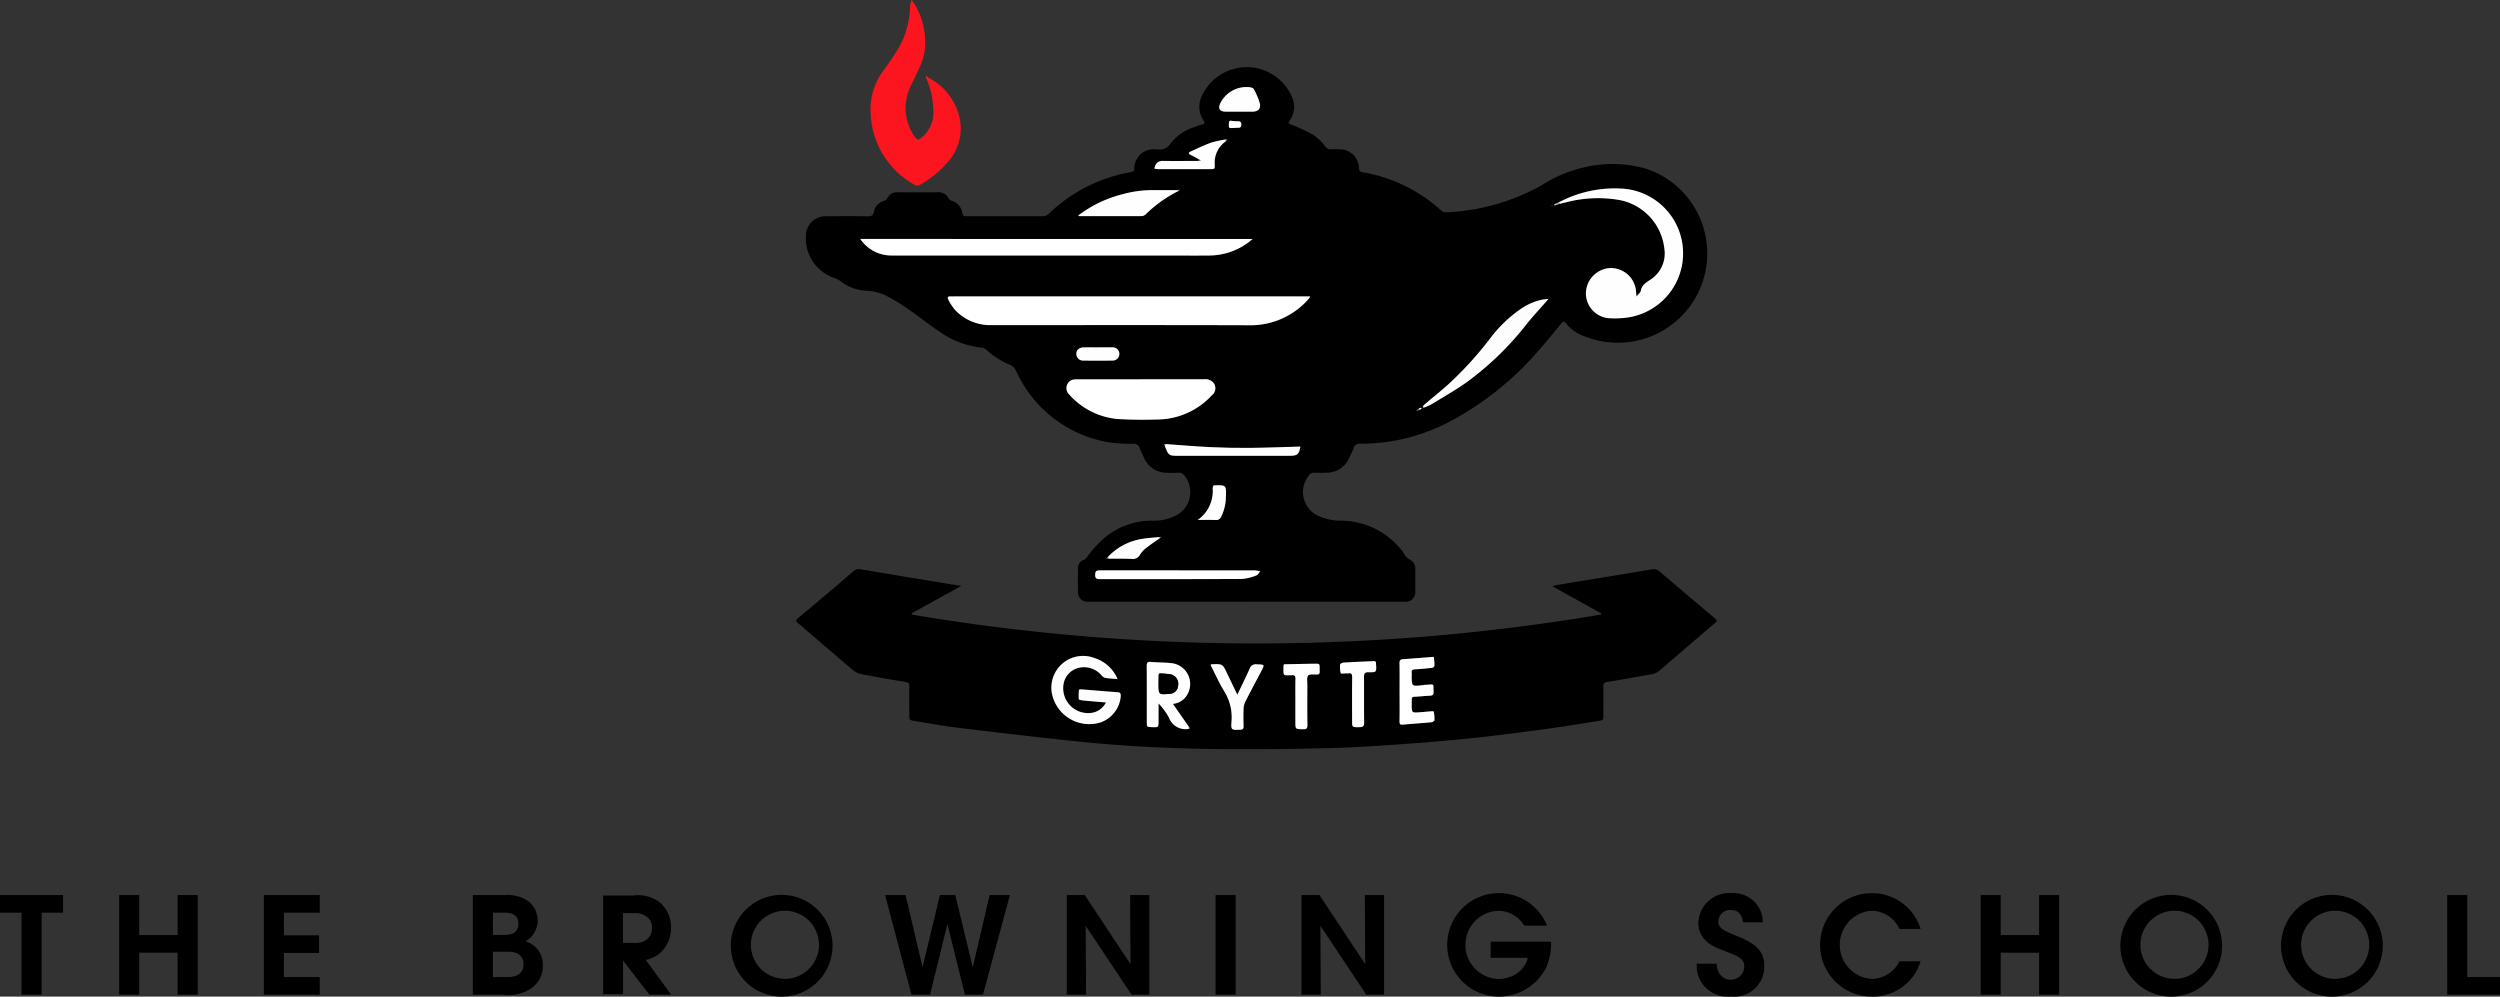 <svg id="Group_165" data-name="Group 165" xmlns="http://www.w3.org/2000/svg" xmlns:xlink="http://www.w3.org/1999/xlink" width="200" height="79.728" viewBox="0 0 200 79.728">
  <rect x="0" y="0" width="200" height="79.728" fill="#333333" stroke="none"/>
  <defs>
    <clipPath id="clip-path">
      <rect id="Rectangle_211" data-name="Rectangle 211" width="200" height="79.728" fill="none"/>
    </clipPath>
  </defs>
  <path id="Path_230" data-name="Path 230" d="M0,155.945v1.411H1.724v6.563H3.33v-6.563H5.043v-1.411Z" transform="translate(0 -84.342)"/>
  <path id="Path_231" data-name="Path 231" d="M25.439,155.945v3.2H22.368v-3.2H20.762v7.974h1.605v-3.362h3.071v3.362h1.606v-7.974Z" transform="translate(-11.229 -84.342)"/>
  <path id="Path_232" data-name="Path 232" d="M45.966,155.945v7.974h4.472v-1.411H47.571v-1.929h2.812v-1.412H47.571v-1.81h2.867v-1.411Z" transform="translate(-24.86 -84.342)"/>
  <g id="Group_164" data-name="Group 164">
    <g id="Group_163" data-name="Group 163" clip-path="url(#clip-path)">
      <path id="Path_233" data-name="Path 233" d="M82.387,155.945h2.619a2.921,2.921,0,0,1,1.789.474,1.934,1.934,0,0,1-.2,3.233,1.915,1.915,0,0,1,1.39,1.918,2.144,2.144,0,0,1-.862,1.789,3.173,3.173,0,0,1-2.274.56H82.387Zm1.606,3.19h.894a1.857,1.857,0,0,0,.69-.107.812.812,0,0,0,.453-.8.777.777,0,0,0-.442-.754,1.692,1.692,0,0,0-.711-.118h-.884Zm0,3.373h1.131a1.915,1.915,0,0,0,.744-.118.911.911,0,0,0,.572-.916.9.9,0,0,0-.561-.884,2.05,2.05,0,0,0-.809-.107H83.993Z" transform="translate(-44.559 -84.342)"/>
      <path id="Path_234" data-name="Path 234" d="M127.331,159.82a4.069,4.069,0,1,1,0,.011Zm1.606-.065a2.724,2.724,0,1,0,0-.011Z" transform="translate(-68.866 -84.165)"/>
      <path id="Path_235" data-name="Path 235" d="M154.215,155.946h1.638l1.358,5.776,1.39-5.776h1.228l1.4,5.787,1.347-5.787H164.2l-2.155,7.974h-1.444l-1.4-5.657-1.39,5.657h-1.487Z" transform="translate(-83.407 -84.342)"/>
      <path id="Path_236" data-name="Path 236" d="M190.97,161.473l-.032-5.528h1.541v7.974h-1.422l-3.675-5.517.032,5.517h-1.541v-7.974h1.433Z" transform="translate(-100.529 -84.342)"/>
      <rect id="Rectangle_210" data-name="Rectangle 210" width="1.606" height="7.974" transform="translate(97.247 71.603)"/>
      <path id="Path_237" data-name="Path 237" d="M231.865,161.473l-.032-5.528h1.541v7.974h-1.422l-3.675-5.517.032,5.517h-1.541v-7.974H228.2Z" transform="translate(-122.647 -84.342)"/>
      <path id="Path_238" data-name="Path 238" d="M258.149,158.214a2.651,2.651,0,0,0-.593-.658,2.412,2.412,0,0,0-1.53-.528,2.73,2.73,0,0,0,0,5.453A2.633,2.633,0,0,0,257.61,162a2.108,2.108,0,0,0,.819-1.207h-2.974V159.5h4.828a4.732,4.732,0,0,1-.356,2,4.242,4.242,0,0,1-3.89,2.392,4.139,4.139,0,1,1,3.923-5.679Z" transform="translate(-136.203 -84.165)"/>
      <path id="Path_239" data-name="Path 239" d="M297.221,161.264c.054,1.078.776,1.282,1.121,1.282a1.079,1.079,0,0,0,1.088-1.056c0-.679-.571-.851-1.681-1.293-.6-.216-1.994-.711-1.994-2.22a2.463,2.463,0,0,1,2.64-2.36,2.347,2.347,0,0,1,2.522,2.328h-1.584c-.065-.366-.2-.981-.991-.981a.929.929,0,0,0-.981.9c-.011.593.42.744,1.767,1.3,1.218.528,1.9,1.11,1.9,2.242a2.391,2.391,0,0,1-2.662,2.478,2.465,2.465,0,0,1-2.737-2.629Z" transform="translate(-159.888 -84.165)"/>
      <path id="Path_240" data-name="Path 240" d="M325.117,161.069a4,4,0,0,1-3.9,2.823,4.138,4.138,0,1,1-.011-8.276,4.063,4.063,0,0,1,3.911,2.866h-1.692a2.479,2.479,0,0,0-2.231-1.455,2.732,2.732,0,0,0,.011,5.452,2.513,2.513,0,0,0,2.22-1.411Z" transform="translate(-171.467 -84.165)"/>
      <path id="Path_241" data-name="Path 241" d="M345.1,163.92v-7.974H346.7v3.2h3.071v-3.2h1.606v7.974h-1.606v-3.362H346.7v3.362Z" transform="translate(-186.644 -84.342)"/>
      <path id="Path_242" data-name="Path 242" d="M369.438,159.82a4.069,4.069,0,1,1,0,.011Zm1.606-.065a2.724,2.724,0,1,0,0-.011Z" transform="translate(-199.809 -84.165)"/>
      <path id="Path_243" data-name="Path 243" d="M397.435,159.82a4.069,4.069,0,1,1,0,.011Zm1.606-.065a2.724,2.724,0,1,0,0-.011Z" transform="translate(-214.951 -84.165)"/>
      <path id="Path_244" data-name="Path 244" d="M426.383,155.946h1.606v6.563h2.619v1.411h-4.224Z" transform="translate(-230.607 -84.342)"/>
      <path id="Path_245" data-name="Path 245" d="M107.474,156.034a2.854,2.854,0,0,1,2.143.544,2.611,2.611,0,0,1,.9,2.016,2.675,2.675,0,0,1-.832,1.995,2.574,2.574,0,0,1-2.036.629h-.971v2.709h-1.589v-7.893Zm-.8,3.787h.939a1.491,1.491,0,0,0,.853-.2,1.086,1.086,0,0,0,.523-1,1.025,1.025,0,0,0-.544-.981,1.568,1.568,0,0,0-.9-.2h-.875Z" transform="translate(-56.835 -84.39)"/>
      <path id="Path_246" data-name="Path 246" d="M110.232,168.618h1.738l-2.91-3.99h-1.125l-.182.772Z" transform="translate(-58.278 -89.039)"/>
      <path id="Path_247" data-name="Path 247" d="M175.656,54.474H163.29c-.1,0-.209,0-.314,0a.754.754,0,0,1-.806-.772c-.017-.627-.01-1.254,0-1.881a.7.7,0,0,1,.458-.7c.19-.07.255-.214.365-.353a8.949,8.949,0,0,1,1.031-1.165,5.885,5.885,0,0,1,4.145-1.613,3.735,3.735,0,0,0,1.695-.35,2.093,2.093,0,0,0,.849-3.221.53.53,0,0,0-.517-.262,8.2,8.2,0,0,1-.985-.006,1.941,1.941,0,0,1-1.753-1.186c-.113-.242-.24-.481-.329-.732a.531.531,0,0,0-.585-.4,10.814,10.814,0,0,1-2.136-.151A9.959,9.959,0,0,1,157.213,36a.864.864,0,0,0-.483-.472,6.894,6.894,0,0,1-1.878-1.193.737.737,0,0,0-.378-.19,6.992,6.992,0,0,1-3.278-1.208c-.906-.6-1.754-1.288-2.652-1.9a13.177,13.177,0,0,0-1.874-1.118,4.253,4.253,0,0,0-1.467-.328,3.582,3.582,0,0,1-2.017-.75,1.69,1.69,0,0,0-.5-.265,3.332,3.332,0,0,1-2.284-3.327,1.57,1.57,0,0,1,1.662-1.612c1.09-.012,2.181-.013,3.27,0,.29,0,.452-.039.51-.366a1.086,1.086,0,0,1,.774-.851.5.5,0,0,0,.327-.261.8.8,0,0,1,.767-.441q1.636.01,3.271,0a.85.85,0,0,1,.812.449.5.5,0,0,0,.239.221,1.217,1.217,0,0,1,.891,1.017c.034.2.112.229.284.229,2.061,0,4.122-.007,6.183,0a.668.668,0,0,0,.492-.249,12.594,12.594,0,0,1,5.658-3.1c.289-.071.582-.126.875-.18a.257.257,0,0,0,.254-.281,1.552,1.552,0,0,1,1.67-1.545,1.2,1.2,0,0,1,.135,0,1.048,1.048,0,0,0,1.116-.49,3.929,3.929,0,0,1,1.936-1.306,3.633,3.633,0,0,1,.55-.184c.244-.055.272-.125.127-.346a1.943,1.943,0,0,1-.134-1.92,3.942,3.942,0,0,1,7.21.048,1.9,1.9,0,0,1-.162,1.874c-.146.217-.11.259.125.354a12.512,12.512,0,0,1,1.769.832,4.113,4.113,0,0,1,.926.892.513.513,0,0,0,.467.25,6.426,6.426,0,0,1,.716,0,1.528,1.528,0,0,1,1.527,1.5c.009.241.105.3.3.333a12.461,12.461,0,0,1,6.3,3.077.536.536,0,0,0,.354.128,17.09,17.09,0,0,0,7.667-2.168,10.564,10.564,0,0,1,3.312-1.409,9.729,9.729,0,0,1,5.166.131,7.144,7.144,0,0,1-1.182,13.778,7.256,7.256,0,0,1-4.034-.474,3.141,3.141,0,0,1-1.315-.974c-.146-.186-.239-.164-.375,0-.591.712-1.173,1.432-1.785,2.125a24.448,24.448,0,0,1-7.068,5.689,15.2,15.2,0,0,1-7.208,1.815.493.493,0,0,0-.566.36c-.093.266-.23.516-.349.772a1.939,1.939,0,0,1-1.8,1.184,9.152,9.152,0,0,1-.985,0,.466.466,0,0,0-.442.231,2.088,2.088,0,0,0,.831,3.253,4.171,4.171,0,0,0,1.785.354,6.23,6.23,0,0,1,4.837,2.406c.107.122.171.28.274.406a1.029,1.029,0,0,0,.309.285.779.779,0,0,1,.479.742c0,.612.012,1.225,0,1.836a.753.753,0,0,1-.858.808c-1.613.005-3.226,0-4.839,0h-7.8m13.7-15.295.13-.052a.837.837,0,0,0,.112-.06.574.574,0,0,0,.076-.08.4.4,0,0,0-.134-.021c-.037.007-.068.046-.1.071l-.133.091-.059.079.11-.028m-16.41,6.186a2.814,2.814,0,0,1-1.194,2.569c.557,0,1-.015,1.442.006a.424.424,0,0,0,.444-.285,3.633,3.633,0,0,0,.366-1.5c.04-1.021.045-1.021-.986-.984l-.072.2m-8.351,5.665c.624,0,1.248-.011,1.871.017a.643.643,0,0,0,.678-.354,2.2,2.2,0,0,1,.553-.572c.336-.265.7-.5,1.047-.748l.1-.095-.157.022c-.471.048-.947.068-1.412.151a4.792,4.792,0,0,0-2.691,1.42l-.092.129.1.031m7.25-31.955c-.009.045-.017.09-.026.134-.938,0-1.876.006-2.814,0a.639.639,0,0,0-.613.284,1.6,1.6,0,0,0-.112.325,1.757,1.757,0,0,0,.288.048q2.077,0,4.154,0c.387,0,.4,0,.388-.38a2.074,2.074,0,0,1,.884-1.845l.157-.152H174a8.542,8.542,0,0,0-1.167.251c-.566.2-1.11.467-1.658.717-.146.067-.207.167,0,.265.226.107.443.234.664.352m-2.716,22.961c.3.762.3.762,1.133.762h8.859c.615,0,.746-.119.844-.738-1.337.037-2.676.094-4.016.106q-1.607.014-3.216-.062c-1.189-.056-2.376-.162-3.564-.246l-.105.028.065.15m1.079-20.5c-.642,0-1.284.007-1.926,0a9.093,9.093,0,0,0-2.52.323,9.832,9.832,0,0,0-3.519,1.673l-.08.07.1.014c1.653,0,3.306.009,4.959,0a.54.54,0,0,0,.354-.129,10.186,10.186,0,0,1,2.674-1.9l.112-.08-.156.023m30.364,1.021-.315.126.036.089.446-.139c.159-.038.317-.078.477-.112a10.018,10.018,0,0,1,4.07-.219,4.45,4.45,0,0,1,3.8,3.935,2.489,2.489,0,0,1-1.109,2.467c-.347.232-.7.423-.776.887-.021.119-.144.22-.22.33l-.144-.028c-.013-.148-.018-.3-.041-.444a2.032,2.032,0,0,0-2.072-1.671,2.059,2.059,0,0,0-1.917,2,2,2,0,0,0,1.788,2.007,7.311,7.311,0,0,0,1.647-.066,5.187,5.187,0,0,0-.633-10.3,9.551,9.551,0,0,0-5.036,1.138m-19.818,7.49H152.274c-.1,0-.209.006-.313,0-.2-.012-.253.1-.169.245a4.026,4.026,0,0,0,.528.818,3.876,3.876,0,0,0,2.917,1.236c6.927,0,13.854-.015,20.78.009a6.168,6.168,0,0,0,4.608-2.108,1.478,1.478,0,0,0,.127-.2m-4.611-4.592H144.757a2.989,2.989,0,0,0,2.494,1.324q10.884-.009,21.768,0c1.225,0,2.449.011,3.673,0a5.3,5.3,0,0,0,3.449-1.318m-8.911,11.221h-4.924c-.134,0-.269,0-.4.011a.666.666,0,0,0-.612.449.688.688,0,0,0,.164.743,5.866,5.866,0,0,0,3.978,1.98c1.085.061,2.176.062,3.263.029a5.984,5.984,0,0,0,4.187-1.938.7.7,0,0,0,.148-.961.843.843,0,0,0-.791-.314q-2.506,0-5.013,0m32.582-6.43c-.19.022-.349.033-.506.062a4.6,4.6,0,0,0-1.671.714,10.484,10.484,0,0,0-2.479,2.368,28.339,28.339,0,0,1-3.3,3.637c-.652.589-1.342,1.135-2.01,1.706a.636.636,0,0,0-.106.2.687.687,0,0,0,.2-.021,4.224,4.224,0,0,0,.563-.27c.949-.585,1.928-1.131,2.829-1.782a24.124,24.124,0,0,0,4.729-4.6c.544-.682,1.143-1.32,1.748-2.013M170.224,51.966q-3.132,0-6.264,0c-.348,0-.4.072-.407.377s.168.326.406.326c3.773,0,7.547.006,11.32-.015a3.935,3.935,0,0,0,1.158-.279c.129-.042.216-.211.322-.322a2.006,2.006,0,0,0-.4-.085q-3.065-.008-6.13,0m4.881-36.7h.984c.5,0,.737-.231.617-.707a5.539,5.539,0,0,0-.472-1.1c-.04-.079-.188-.129-.294-.146a2.332,2.332,0,0,0-2.39,1.292c-.183.4-.047.641.392.657.388.013.776,0,1.163,0M163.788,34.124c-.388,0-.775,0-1.163,0-.367.006-.589.209-.587.523a.528.528,0,0,0,.546.532q1.163.019,2.326,0a.538.538,0,0,0,.568-.557.528.528,0,0,0-.573-.5c-.372-.007-.745,0-1.118,0m10.827-17.552c.1,0,.206-.011.309-.014.165,0,.31.008.316-.246.007-.272-.143-.274-.331-.278a2.224,2.224,0,0,1-.44-.03c-.2-.045-.219.052-.226.209-.017.379-.023.378.371.358m25.533,6.214-.086-.022a.236.236,0,0,0,0,.053.048.048,0,0,0,.036.006.3.3,0,0,0,.053-.037" transform="translate(-75.931 -6.336)"/>
      <path id="Path_248" data-name="Path 248" d="M203.151,102.709l-3.931-2.177a3.112,3.112,0,0,1,.348-.1c2.544-.418,5.088-.83,7.631-1.254a.674.674,0,0,1,.606.171c1.452,1.24,2.912,2.47,4.368,3.705.27.23.27.236.024.446-1.46,1.253-2.924,2.5-4.379,3.761a1.375,1.375,0,0,1-.714.322c-1.161.194-2.317.42-3.481.6-.291.045-.323.162-.319.4.011.746,0,1.493,0,2.239,0,.408,0,.421-.377.48-1.428.225-2.855.461-4.287.656-1.847.251-3.7.492-5.549.69q-2.69.289-5.391.478c-2.081.147-4.165.3-6.25.349-3.1.075-6.208.118-9.31.074-3.592-.052-7.184-.219-10.76-.59-3.218-.333-6.431-.714-9.643-1.1-1.2-.145-2.386-.367-3.577-.561-.38-.062-.379-.073-.38-.483,0-.746-.011-1.493,0-2.239,0-.251-.046-.352-.328-.4-1.163-.179-2.321-.389-3.477-.611a1.519,1.519,0,0,1-.672-.3c-1.481-1.251-2.945-2.524-4.42-3.782-.169-.144-.225-.215-.017-.388q2.248-1.881,4.474-3.788a.587.587,0,0,1,.53-.136q3.637.609,7.277,1.206c.23.038.461.068.8.118l-3.982,2.2c.006.034.012.069.018.1a165.6,165.6,0,0,0,55.129,0l.031-.094m-18.044,3.88-.1-.069-.625.028c-.625.029-1.251.053-1.876.095-.093.006-.253.092-.258.151a1.917,1.917,0,0,0,.048.7c.015.049.326.008.5.009a.417.417,0,0,0,.09,0c.253-.05.326.051.324.305-.012,1.149-.006,2.3-.006,3.448,0,.574,0,.557.6.55.287,0,.369-.088.365-.379-.017-1.209,0-2.418-.011-3.627,0-.22.019-.377.291-.386.219-.007.551.033.628-.083.11-.167.034-.457.036-.694a.3.3,0,0,0-.006-.045m-14.96,5.188-1.275-1.833a1.485,1.485,0,0,0,1.14-.728,1.676,1.676,0,0,0-1.243-2.529c-.545-.067-1.1-.051-1.648-.1-.285-.027-.348.061-.345.335.013,1.49.005,2.981.006,4.472,0,.393,0,.393.406.411.533.023.533.023.533-.513V109.9a5.305,5.305,0,0,1,.837,1.144,1.414,1.414,0,0,0,1.585.894l.09-.039-.085-.125m-5.708-3.825a2.956,2.956,0,0,0-1.83-1.676,2.538,2.538,0,0,0-3.4,2.926,3.05,3.05,0,0,0,3.856,2.223,2.424,2.424,0,0,0,1.629-2.1c0-.181-.007-.3-.246-.32-.967-.066-1.931-.152-2.9-.228-.066-.005-.192.018-.193.036a3.884,3.884,0,0,0-.013.752c.006.048.225.091.349.1.6.059,1.192.106,1.821.16a1.538,1.538,0,0,1-.982.8,1.989,1.989,0,0,1-2.4-2.324,1.609,1.609,0,0,1,1.291-1.267,1.843,1.843,0,0,1,1.732.613.616.616,0,0,0,.314.213c.3.05.611.059.972.089M187,109.012c0,.776.009,1.551-.005,2.327,0,.228.069.276.283.257.757-.07,1.516-.118,2.272-.19.089-.008.237-.109.241-.174a3.641,3.641,0,0,0-.054-.69.626.626,0,0,0-.209-.011c-.3.022-.593.051-.89.073-.668.05-.668.05-.668-.6,0-.135.007-.269,0-.4-.011-.17.056-.231.231-.238.4-.017.8-.065,1.2-.082.213-.009.326-.06.316-.307-.031-.7.124-.6-.622-.568-.089,0-.177.023-.266.033-.861.092-.861.092-.861-.747a1.451,1.451,0,0,0,0-.224c-.033-.214.059-.286.267-.3q.691-.04,1.38-.121a.262.262,0,0,0,.18-.177,5.53,5.53,0,0,0-.059-.689.883.883,0,0,0-.126,0c-.773.059-1.545.123-2.318.174-.221.014-.3.088-.3.325.017.776.006,1.551.006,2.327m-15.106-2.22a.252.252,0,0,0,.009.087c.352.689.664,1.4,1.07,2.058a3.9,3.9,0,0,1,.581,2.415c-.049.69-.01.685.682.66.209-.007.29-.065.283-.283-.014-.462-.016-.926,0-1.388a1.359,1.359,0,0,1,.129-.552c.41-.81.838-1.61,1.262-2.413.316-.6.317-.575-.345-.6a.511.511,0,0,0-.565.365c-.3.678-.634,1.343-.98,2.068-.283-.59-.547-1.135-.807-1.683-.373-.786-.372-.787-1.238-.752a.4.4,0,0,0-.083.021m6.773,3.013v1.566c0,.605,0,.591.612.6.267,0,.357-.054.352-.342-.02-1.074-.01-2.147-.006-3.221,0-.251-.062-.568.064-.73.1-.128.444-.084.68-.083.207,0,.26-.088.241-.27-.008-.073,0-.149,0-.223,0-.37,0-.378-.36-.374-.73.008-1.46.028-2.19.04-.36.006-.344-.047-.346.374,0,.528,0,.528.511.51a1.089,1.089,0,0,0,.134,0c.262-.044.321.078.315.322-.016.611-.005,1.223-.005,1.834" transform="translate(-75.036 -53.629)"/>
      <path id="Path_249" data-name="Path 249" d="M156.269,6.189a4.843,4.843,0,0,1,2.508,3.153A4,4,0,0,1,157.821,13a8.033,8.033,0,0,1-2.133,1.751.451.451,0,0,1-.525.016,6.816,6.816,0,0,1-3.481-5.7,5.1,5.1,0,0,1,1.031-3.43c.427-.59.844-1.193,1.217-1.818a6.914,6.914,0,0,0,.9-3.192A1.789,1.789,0,0,1,154.956,0a3.573,3.573,0,0,1,.23.306,5.93,5.93,0,0,1,.8,3.9,5.717,5.717,0,0,1-.5,1.421c-.248.588-.588,1.142-.794,1.742a3.938,3.938,0,0,0,.553,3.614c.141.212.242.225.446.074a2.535,2.535,0,0,0,1.006-2.1,6.671,6.671,0,0,0-.6-2.772h.174" transform="translate(-82.03)" fill="#fc141e"/>
      <path id="Path_250" data-name="Path 250" d="M161.479,13.379H161.3l.043-.086Z" transform="translate(-87.241 -7.191)" fill="#fc6269"/>
      <path id="Path_251" data-name="Path 251" d="M194.132,51.647a1.463,1.463,0,0,1-.127.2,6.167,6.167,0,0,1-4.607,2.107c-6.927-.023-13.854-.01-20.78-.009A3.874,3.874,0,0,1,165.7,52.71a4.025,4.025,0,0,1-.528-.818c-.084-.15-.029-.257.168-.245.1.006.209,0,.314,0h28.477" transform="translate(-89.313 -27.933)" fill="#fff"/>
      <path id="Path_252" data-name="Path 252" d="M181.279,41.646a5.3,5.3,0,0,1-3.449,1.318c-1.224.014-2.449,0-3.673,0q-10.884,0-21.768,0a2.99,2.99,0,0,1-2.494-1.324Z" transform="translate(-81.071 -22.524)" fill="#fff"/>
      <path id="Path_253" data-name="Path 253" d="M277.858,41.344c.076-.109.2-.21.221-.33.08-.464.429-.655.776-.887a2.491,2.491,0,0,0,1.109-2.467,4.45,4.45,0,0,0-3.8-3.935,10.018,10.018,0,0,0-4.069.219c-.16.034-.318.075-.478.112l-.166-.075a9.549,9.549,0,0,1,5.035-1.138,5.187,5.187,0,0,1,.633,10.3,7.308,7.308,0,0,1-1.646.066,2,2,0,0,1-1.788-2.007,2.059,2.059,0,0,1,1.917-2,2.033,2.033,0,0,1,2.072,1.671c.023.146.028.3.041.444l-.023.151.168-.123" transform="translate(-146.812 -17.757)" fill="#fefefe"/>
      <path id="Path_254" data-name="Path 254" d="M191.79,66.084q2.506,0,5.013,0a.843.843,0,0,1,.791.314.7.7,0,0,1-.148.961,5.986,5.986,0,0,1-4.186,1.938c-1.087.033-2.178.032-3.264-.029a5.863,5.863,0,0,1-3.978-1.98.687.687,0,0,1-.164-.743.666.666,0,0,1,.612-.449c.133-.012.268-.01.4-.01h4.923" transform="translate(-100.493 -35.741)" fill="#fff"/>
      <path id="Path_255" data-name="Path 255" d="M257.932,52.082c-.6.693-1.2,1.331-1.748,2.013a24.125,24.125,0,0,1-4.729,4.6c-.9.651-1.881,1.2-2.829,1.782a4.226,4.226,0,0,1-.563.269.687.687,0,0,1-.2.021.636.636,0,0,1,.106-.2c.668-.571,1.358-1.117,2.01-1.706a28.366,28.366,0,0,0,3.3-3.636,10.494,10.494,0,0,1,2.479-2.369,4.6,4.6,0,0,1,1.671-.714c.157-.029.316-.039.506-.062" transform="translate(-134.053 -28.168)" fill="#fdfdfd"/>
      <path id="Path_256" data-name="Path 256" d="M195.98,33.168a10.165,10.165,0,0,0-2.674,1.9.542.542,0,0,1-.354.129c-1.653.005-3.306,0-4.959,0l-.023-.084a9.833,9.833,0,0,1,3.519-1.673,9.093,9.093,0,0,1,2.52-.323c.642.008,1.284,0,1.926,0l.006.041Z" transform="translate(-101.663 -17.907)" fill="#fefefe"/>
      <path id="Path_257" data-name="Path 257" d="M197.5,99.379q3.065,0,6.13,0a1.976,1.976,0,0,1,.4.085c-.106.111-.193.28-.322.322a3.934,3.934,0,0,1-1.158.278c-3.773.021-7.547.011-11.32.015-.238,0-.412-.025-.406-.326s.06-.376.407-.377q3.132,0,6.264,0" transform="translate(-103.21 -53.748)" fill="#fff"/>
      <path id="Path_258" data-name="Path 258" d="M203.009,77.366c1.188.084,2.375.19,3.564.246q1.605.076,3.216.062c1.34-.012,2.679-.069,4.015-.106-.1.619-.23.738-.844.738H204.1c-.828,0-.828,0-1.133-.762l.04-.178" transform="translate(-109.775 -41.843)" fill="#fff"/>
      <path id="Path_259" data-name="Path 259" d="M206.836,24.445a2.074,2.074,0,0,0-.884,1.845c.016.377,0,.38-.388.38q-2.077,0-4.154,0a1.751,1.751,0,0,1-.288-.048,1.589,1.589,0,0,1,.112-.324.639.639,0,0,1,.613-.284c.938.008,1.876,0,2.814,0l.17-.014-.144-.12c-.221-.118-.438-.245-.664-.352-.208-.1-.148-.2,0-.265.548-.25,1.092-.514,1.658-.717a8.5,8.5,0,0,1,1.168-.251c0,.05-.007.1-.01.151" transform="translate(-108.775 -13.139)" fill="#fefefe"/>
      <path id="Path_260" data-name="Path 260" d="M214.066,17.124c-.388,0-.776.011-1.163,0-.439-.015-.575-.255-.392-.657a2.333,2.333,0,0,1,2.39-1.292c.106.017.254.067.293.146a5.578,5.578,0,0,1,.472,1.1c.12.476-.114.706-.617.707h-.984" transform="translate(-114.893 -8.193)" fill="#fefefe"/>
      <path id="Path_261" data-name="Path 261" d="M193.071,95.144a4.789,4.789,0,0,1,2.692-1.42c.465-.083.941-.1,1.412-.151l.056.073c-.35.247-.711.483-1.047.748a2.194,2.194,0,0,0-.553.572.643.643,0,0,1-.677.355c-.623-.029-1.248-.014-1.872-.018l-.011-.159" transform="translate(-104.422 -50.609)" fill="#fdfdfd"/>
      <path id="Path_262" data-name="Path 262" d="M189.283,60.519c.373,0,.746-.006,1.118,0a.528.528,0,0,1,.573.5.537.537,0,0,1-.568.557q-1.163.018-2.326,0a.528.528,0,0,1-.546-.532c0-.314.22-.517.587-.523.388-.006.776,0,1.163,0" transform="translate(-101.426 -32.73)" fill="#fefefe"/>
      <path id="Path_263" data-name="Path 263" d="M209.947,84.56c1.031-.036,1.026-.037.985.984a3.631,3.631,0,0,1-.365,1.5.425.425,0,0,1-.444.286c-.442-.02-.886-.006-1.442-.006a2.815,2.815,0,0,0,1.194-2.569l.072-.2" transform="translate(-112.864 -45.728)" fill="#fefefe"/>
      <path id="Path_264" data-name="Path 264" d="M214.481,21.614c-.394.021-.388.021-.371-.358.007-.158.027-.254.225-.21a2.229,2.229,0,0,0,.44.031c.188,0,.337.006.331.278-.006.253-.151.241-.316.246-.1,0-.206.009-.309.013" transform="translate(-115.797 -11.377)" fill="#fff"/>
      <path id="Path_265" data-name="Path 265" d="M271.078,35.335l.166.075-.446.14-.036-.089.316-.126" transform="translate(-146.44 -19.111)" fill="#b9b9b9"/>
      <path id="Path_266" data-name="Path 266" d="M285.208,51.338l-.168.123.023-.151.144.028" transform="translate(-154.163 -27.751)" fill="#676767"/>
      <path id="Path_267" data-name="Path 267" d="M208.855,27.746l.144.12-.17.014.026-.135" transform="translate(-112.944 -15.006)" fill="#7e7e7e"/>
      <path id="Path_268" data-name="Path 268" d="M213.567,24.443c0-.05.006-.1.01-.151h.146Z" transform="translate(-115.507 -13.138)" fill="#7a7a7a"/>
      <path id="Path_269" data-name="Path 269" d="M247.2,71.135c.034-.025.065-.064.1-.071a.4.4,0,0,1,.134.021.573.573,0,0,1-.076.08.873.873,0,0,1-.112.06l-.048-.09" transform="translate(-133.696 -38.434)" fill="#fdfdfd"/>
      <path id="Path_270" data-name="Path 270" d="M192.963,96.994l.011.159-.1-.031Z" transform="translate(-104.314 -52.459)" fill="#bfbfbf"/>
      <path id="Path_271" data-name="Path 271" d="M202.063,93.621l-.056-.073.157-.022-.1.095" transform="translate(-109.255 -50.583)" fill="#7e7e7e"/>
      <path id="Path_272" data-name="Path 272" d="M211.354,84.573l-.072.2.072-.2" transform="translate(-114.271 -45.741)" fill="#bfbfbf"/>
      <path id="Path_273" data-name="Path 273" d="M202.932,77.366l-.04.178-.066-.15.106-.028" transform="translate(-109.698 -41.843)" fill="#aeaeae"/>
      <path id="Path_274" data-name="Path 274" d="M247.092,71.311l-.13.052-.051-.051.133-.091.048.09" transform="translate(-133.541 -38.52)" fill="#868686"/>
      <path id="Path_275" data-name="Path 275" d="M270.427,35.8a.294.294,0,0,1-.053.037.048.048,0,0,1-.036-.006.236.236,0,0,1,0-.053l.086.022" transform="translate(-146.211 -19.351)" fill="#4f4f4f"/>
      <path id="Path_276" data-name="Path 276" d="M205.363,33.141l-.039-.016-.006-.041.156-.023-.112.08" transform="translate(-111.046 -17.881)" fill="#7e7e7e"/>
      <path id="Path_277" data-name="Path 277" d="M246.892,71.47l-.11.028.059-.079.051.051" transform="translate(-133.471 -38.627)" fill="#868686"/>
      <path id="Path_278" data-name="Path 278" d="M187.877,37.458c.007.028.015.056.023.084l-.1-.015.08-.069" transform="translate(-101.569 -20.259)" fill="#bfbfbf"/>
      <path id="Path_279" data-name="Path 279" d="M188.472,116.153c-.361-.03-.67-.038-.972-.089a.613.613,0,0,1-.313-.213,1.844,1.844,0,0,0-1.732-.613,1.609,1.609,0,0,0-1.291,1.267,1.989,1.989,0,0,0,2.4,2.324,1.538,1.538,0,0,0,.982-.8c-.629-.054-1.225-.1-1.821-.16-.124-.012-.343-.055-.348-.1a3.846,3.846,0,0,1,.013-.752c0-.018.127-.041.193-.036.966.075,1.931.162,2.9.228.239.017.248.139.246.32a2.423,2.423,0,0,1-1.629,2.1,3.05,3.05,0,0,1-3.856-2.223,2.538,2.538,0,0,1,3.4-2.926,2.955,2.955,0,0,1,1.83,1.676" transform="translate(-99.07 -61.831)" fill="#fdfdfd"/>
      <path id="Path_280" data-name="Path 280" d="M203.167,120.681a1.414,1.414,0,0,1-1.585-.894,5.331,5.331,0,0,0-.837-1.144v1.385c0,.536,0,.536-.533.513-.4-.017-.406-.017-.406-.411,0-1.491.006-2.981-.007-4.472,0-.273.061-.361.345-.334.548.052,1.1.036,1.648.1a1.677,1.677,0,0,1,1.243,2.53,1.484,1.484,0,0,1-1.14.727l1.275,1.833c0,.055,0,.109,0,.164m-2.41-4.363c0,.267-.011.534-.011.8,0,.81.026.835.827.761a.707.707,0,0,0,.739-.681.771.771,0,0,0-.632-.885,6.889,6.889,0,0,0-.84-.068l-.082.071" transform="translate(-108.061 -62.37)" fill="#fefefe"/>
      <path id="Path_281" data-name="Path 281" d="M243.844,117.285c0-.776.01-1.552-.006-2.327-.005-.237.077-.31.3-.325.773-.051,1.546-.115,2.318-.174a.835.835,0,0,1,.126,0,5.358,5.358,0,0,1,.059.69.261.261,0,0,1-.18.176c-.458.054-.919.1-1.38.122-.208.012-.3.084-.267.3a1.455,1.455,0,0,1,0,.224c0,.839,0,.839.861.747.089-.01.177-.029.266-.033.746-.034.59-.134.622.568.011.247-.1.3-.316.307-.4.017-.8.066-1.2.082-.174.007-.241.068-.231.239.008.134,0,.268,0,.4,0,.651,0,.652.667.6.3-.022.594-.052.891-.074a.61.61,0,0,1,.209.011,3.6,3.6,0,0,1,.053.69c0,.064-.152.165-.241.174-.757.072-1.516.12-2.272.19-.214.02-.287-.029-.283-.257.013-.776.005-1.551.005-2.327" transform="translate(-131.878 -61.901)" fill="#fff"/>
      <path id="Path_282" data-name="Path 282" d="M210.951,115.748a.423.423,0,0,1,.083-.021c.866-.034.864-.034,1.238.752.26.547.524,1.093.807,1.683.346-.725.678-1.389.98-2.067a.511.511,0,0,1,.565-.365c.662.028.661.006.345.6-.424.8-.852,1.6-1.262,2.412a1.377,1.377,0,0,0-.129.552c-.018.462-.015.926,0,1.388.006.218-.073.275-.283.283-.692.024-.731.03-.682-.66a3.9,3.9,0,0,0-.581-2.415c-.4-.656-.718-1.37-1.069-2.058a.251.251,0,0,1-.009-.087" transform="translate(-114.092 -62.585)" fill="#fdfdfd"/>
      <path id="Path_283" data-name="Path 283" d="M224.576,118.721c0-.611-.011-1.223.005-1.834.006-.245-.053-.366-.315-.322a1.084,1.084,0,0,1-.134,0c-.515.018-.513.018-.511-.51,0-.422-.014-.368.346-.374.73-.012,1.46-.032,2.19-.04.355,0,.355,0,.36.374,0,.074-.006.15,0,.223.019.182-.034.27-.241.27-.236,0-.58-.045-.68.083-.126.163-.063.479-.064.73,0,1.074-.014,2.147.006,3.221.005.288-.085.346-.352.342-.611-.009-.612.005-.612-.6v-1.566" transform="translate(-120.944 -62.545)" fill="#fff"/>
      <path id="Path_284" data-name="Path 284" d="M236.348,115.26a.289.289,0,0,1,.006.045c0,.237.074.527-.036.694-.076.116-.409.076-.628.083-.271.009-.292.166-.291.386.008,1.209-.006,2.418.011,3.627,0,.291-.079.375-.365.379-.6.008-.6.024-.6-.55,0-1.149-.007-2.3.006-3.448,0-.254-.071-.355-.324-.305a.448.448,0,0,1-.09,0c-.175,0-.487.04-.5-.009a1.917,1.917,0,0,1-.048-.7c.005-.059.165-.144.258-.151.625-.042,1.251-.065,1.876-.095l.625-.028.1.069" transform="translate(-126.277 -62.301)" fill="#fff"/>
      <path id="Path_285" data-name="Path 285" d="M207.134,126.8c0-.055,0-.109,0-.164l.086.125-.09.039" transform="translate(-112.027 -68.493)" fill="#b9b9b9"/>
      <path id="Path_286" data-name="Path 286" d="M239.61,115.26l-.1-.069.1.069" transform="translate(-129.54 -62.301)" fill="#b9b9b9"/>
      <path id="Path_287" data-name="Path 287" d="M201.953,117.34a6.9,6.9,0,0,1,.841.068.771.771,0,0,1,.632.885.707.707,0,0,1-.739.681c-.8.073-.828.05-.827-.761,0-.267.007-.534.011-.8l.082-.071" transform="translate(-109.175 -63.463)"/>
      <path id="Path_288" data-name="Path 288" d="M201.966,117.34l-.082.071.082-.071" transform="translate(-109.188 -63.463)" fill="#3a3a3a"/>
    </g>
  </g>
</svg>
